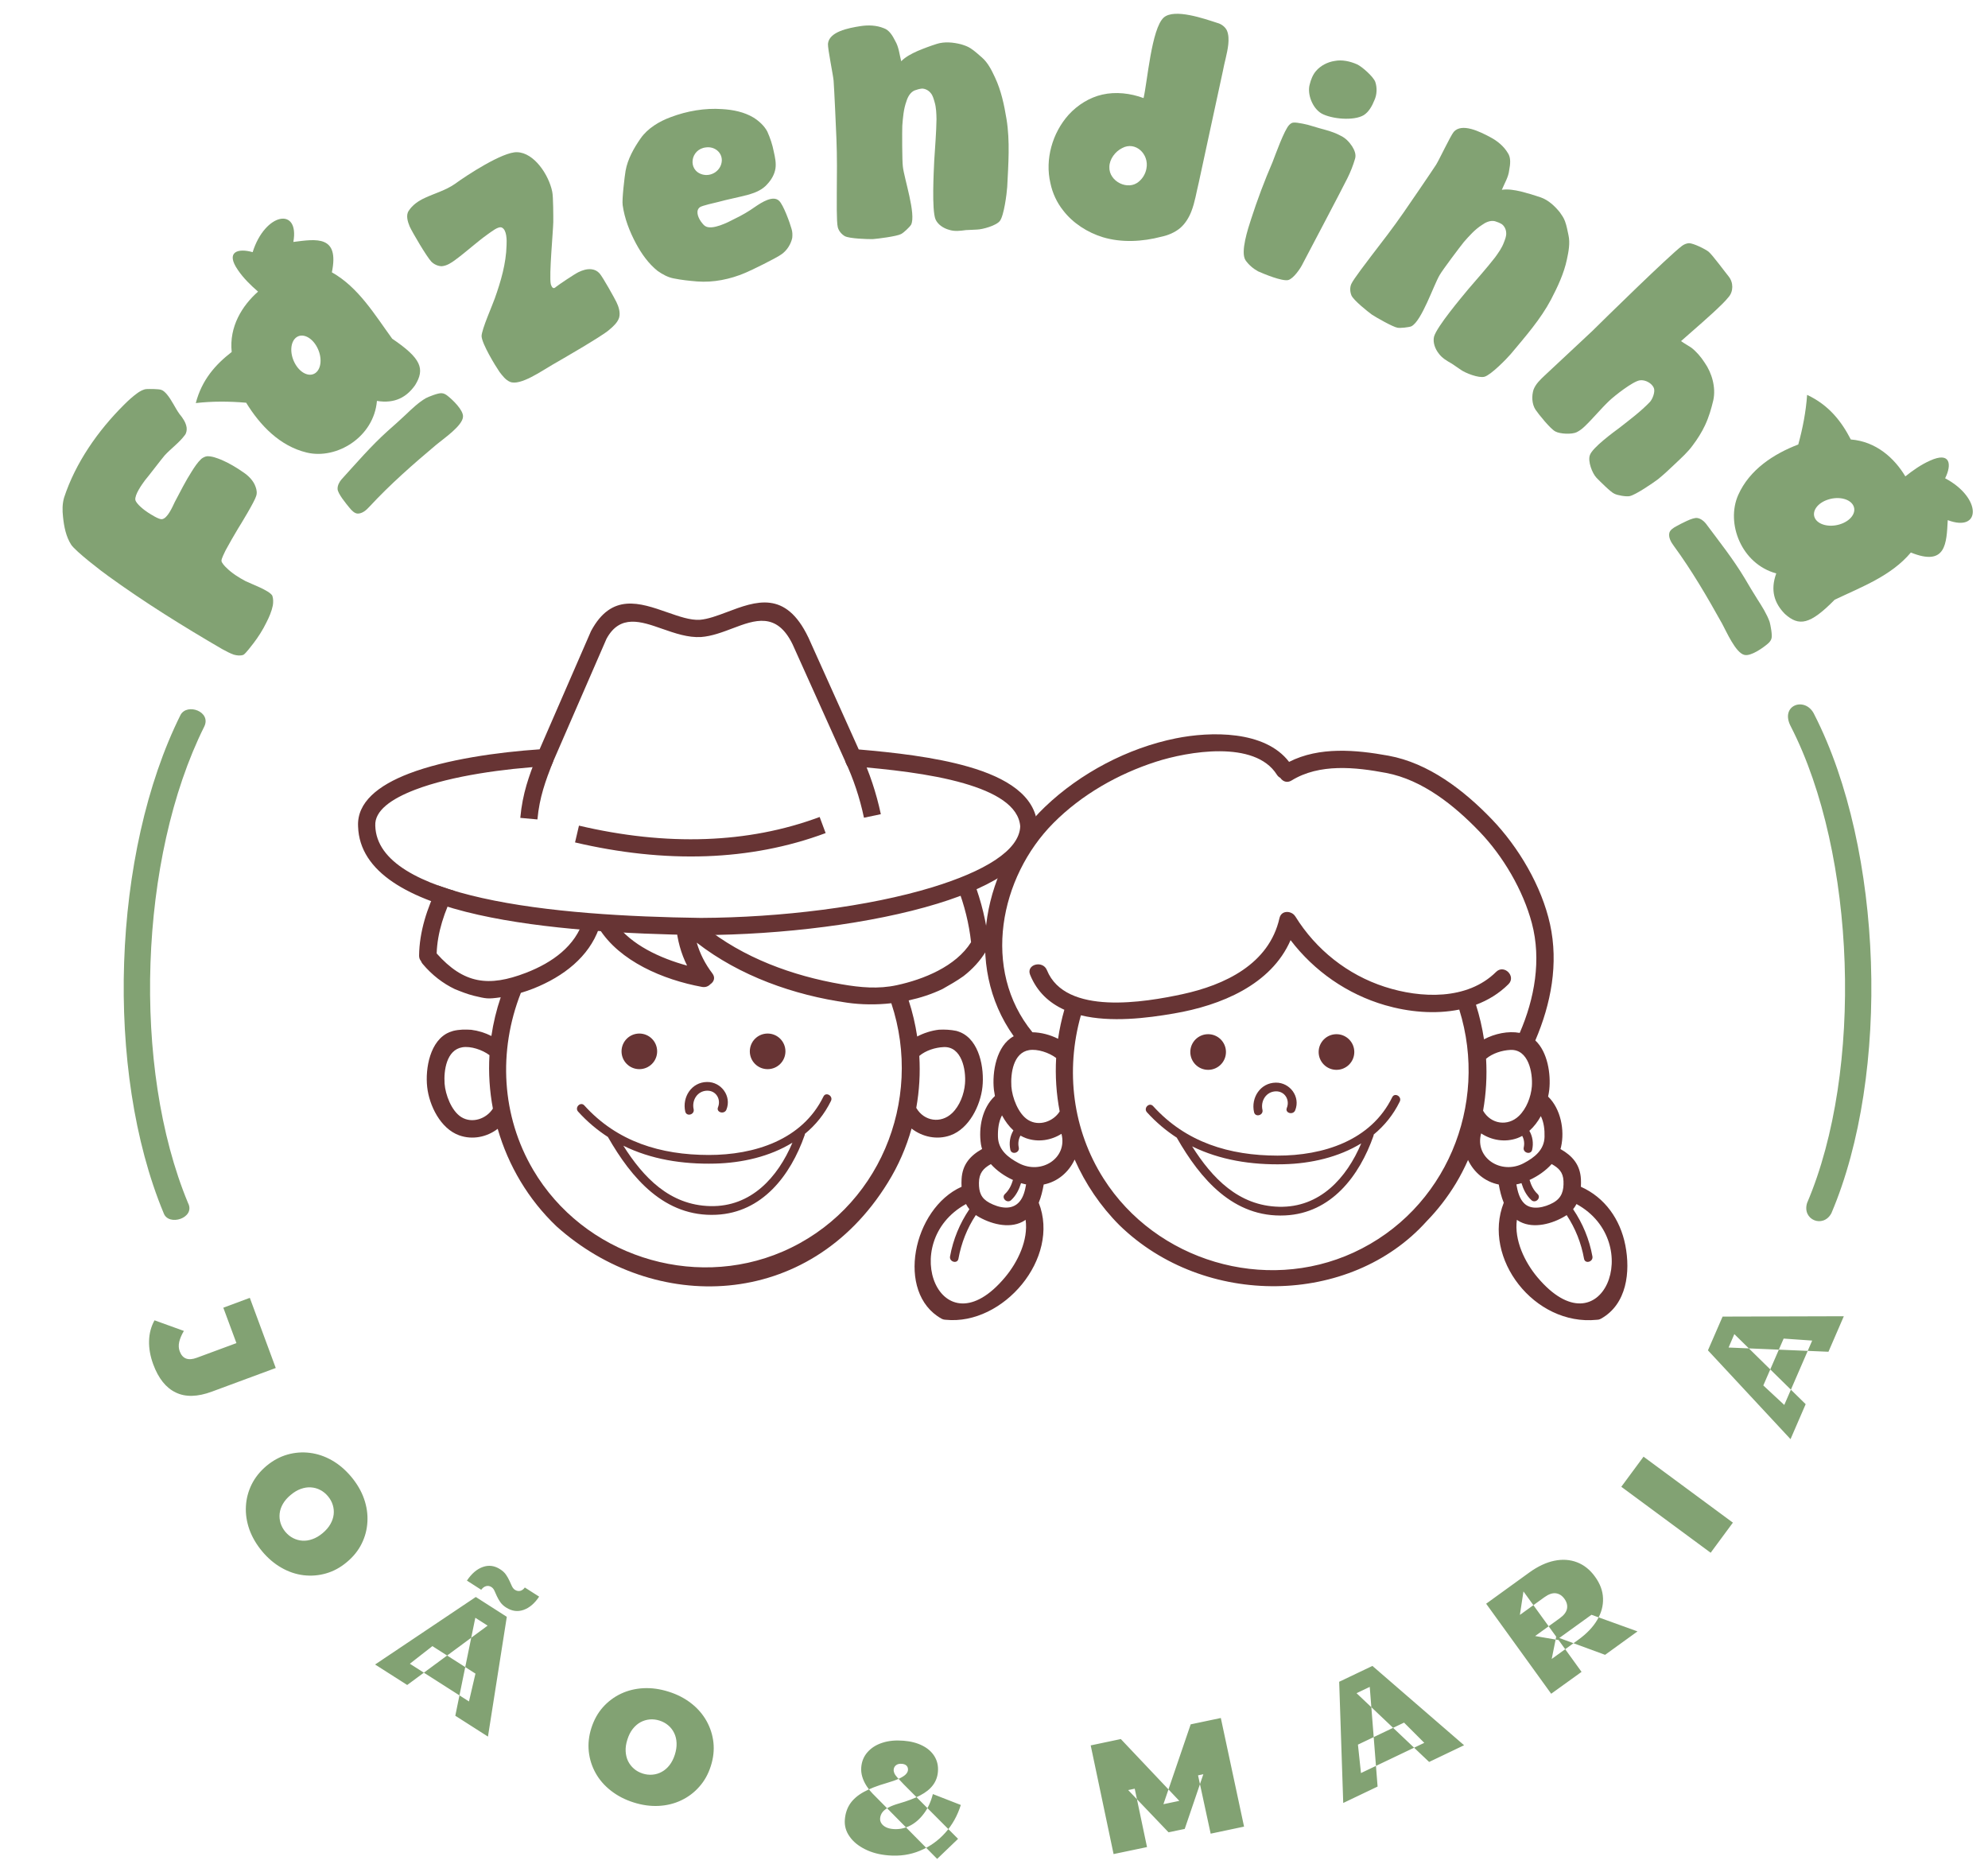 <?xml version="1.0" encoding="UTF-8"?> <!-- Generator: Adobe Illustrator 16.0.0, SVG Export Plug-In . SVG Version: 6.00 Build 0) --> <svg xmlns="http://www.w3.org/2000/svg" xmlns:xlink="http://www.w3.org/1999/xlink" version="1.1" id="Layer_1" x="0px" y="0px" width="110.97px" height="104.25px" viewBox="0 0 110.97 104.25" xml:space="preserve"> <g> <g> <circle fill-rule="evenodd" clip-rule="evenodd" fill="#673434" cx="67.438" cy="58.721" r="0.995"></circle> <circle fill-rule="evenodd" clip-rule="evenodd" fill="#673434" cx="74.602" cy="58.721" r="0.995"></circle> <path fill-rule="evenodd" clip-rule="evenodd" fill="#673434" d="M71.657,64.985c1.52-0.036,3.064-0.391,4.328-1.166 c-0.816,1.931-2.306,3.595-4.59,3.54c-2.265-0.053-3.736-1.609-4.851-3.371C68.089,64.747,69.837,65.03,71.657,64.985 L71.657,64.985z M65.688,63.502l0.006,0.012c1.305,2.281,3.147,4.467,6.041,4.328c2.569-0.122,4.144-2.195,4.934-4.445 l0.012-0.071c0.59-0.488,1.091-1.095,1.453-1.837c0.138-0.279-0.281-0.527-0.42-0.246c-1.188,2.431-3.865,3.265-6.404,3.261 c-2.684-0.004-5.106-0.736-6.943-2.763c-0.212-0.234-0.556,0.111-0.344,0.344C64.532,62.647,65.093,63.115,65.688,63.502z"></path> <path fill-rule="evenodd" clip-rule="evenodd" fill="#673434" d="M70.47,61.949c-0.112-0.498,0.207-1.019,0.746-1.033 c0.505-0.012,0.794,0.48,0.615,0.926c-0.119,0.289,0.352,0.417,0.467,0.131c0.304-0.749-0.288-1.553-1.082-1.543 c-0.866,0.011-1.397,0.847-1.215,1.648C70.07,62.385,70.538,62.257,70.47,61.949z"></path> <path fill-rule="evenodd" clip-rule="evenodd" fill="#F7BBBE" d="M64.925,62.944c-0.314-0.258-0.616-0.545-0.902-0.86 c-0.007-0.006-0.011-0.01-0.015-0.016c0.004,0.006,0.008,0.01,0.015,0.016C64.309,62.399,64.61,62.687,64.925,62.944 L64.925,62.944L64.925,62.944z M64.008,62.065c-0.002,0-0.002,0-0.002-0.002C64.006,62.065,64.006,62.065,64.008,62.065 L64.008,62.065z M64.366,61.74c-0.049-0.055-0.106-0.077-0.161-0.079C64.26,61.663,64.317,61.686,64.366,61.74L64.366,61.74z M64.203,61.661c0,0,0,0,0.002,0l0,0C64.203,61.661,64.203,61.661,64.203,61.661z"></path> <path fill-rule="evenodd" clip-rule="evenodd" fill="#F7BBBE" d="M77.423,62.589L77.423,62.589 c0.273-0.328,0.514-0.694,0.711-1.101c0.002-0.002,0.002-0.004,0.004-0.006c-0.002,0.002-0.002,0.004-0.004,0.006 C77.937,61.895,77.696,62.261,77.423,62.589L77.423,62.589z M78.14,61.474c0.079-0.185-0.082-0.353-0.236-0.356 C78.058,61.121,78.219,61.289,78.14,61.474L78.14,61.474z M77.674,61.323c0.006-0.013,0.014-0.024,0.019-0.039 C77.688,61.299,77.68,61.311,77.674,61.323L77.674,61.323z M77.692,61.284c0.008-0.014,0.014-0.028,0.021-0.042 C77.706,61.256,77.7,61.271,77.692,61.284L77.692,61.284z M77.714,61.242c0,0,0,0,0-0.002 C77.714,61.242,77.714,61.242,77.714,61.242L77.714,61.242z M77.714,61.24c0.002-0.002,0.002-0.002,0.002-0.007 C77.716,61.238,77.716,61.238,77.714,61.24L77.714,61.24z M77.899,61.117L77.899,61.117L77.899,61.117L77.899,61.117z"></path> <path fill-rule="evenodd" clip-rule="evenodd" fill="#673434" d="M89.128,73.668l0.012-0.002c0.076,0,0.152-0.018,0.232-0.063 c1.442-0.808,1.644-2.614,1.355-4.092c-0.285-1.454-1.143-2.669-2.482-3.268c0.008-0.14,0.008-0.282,0.002-0.425 c-0.045-0.813-0.477-1.304-1.142-1.681c0.013-0.039,0.024-0.077,0.032-0.117c0.214-0.938-0.018-2.129-0.722-2.811 c0.028-0.13,0.051-0.258,0.065-0.383c0.093-0.862-0.086-2.105-0.779-2.75c0.877-2.045,1.306-4.287,0.821-6.49 c-0.468-2.126-1.756-4.303-3.255-5.863c-1.553-1.613-3.52-3.133-5.766-3.542c-1.814-0.33-3.854-0.515-5.545,0.346 c-1.351-1.768-4.384-1.705-6.328-1.313c-2.684,0.543-5.325,1.937-7.301,3.827c-3.426,3.275-4.577,8.828-1.741,12.799 c-0.966,0.52-1.215,2.002-1.107,2.986c0.014,0.114,0.035,0.23,0.057,0.351c-0.71,0.657-0.924,1.762-0.779,2.7 c0.014,0.087,0.037,0.172,0.063,0.258c-0.667,0.375-1.103,0.869-1.145,1.683c-0.008,0.143-0.008,0.285,0,0.425 c-2.72,1.215-3.697,5.917-1.127,7.359c0.08,0.043,0.159,0.063,0.232,0.063l0.014,0.002c3.208,0.324,6.407-3.436,5.188-6.532 c0.133-0.323,0.216-0.676,0.277-1.018c0.781-0.154,1.401-0.691,1.727-1.394c0.601,1.359,1.443,2.606,2.503,3.668 c4.744,4.619,12.882,4.527,17.146-0.224c0.612-0.628,1.159-1.332,1.628-2.105c0.256-0.425,0.482-0.864,0.682-1.314 c0.327,0.69,0.943,1.217,1.715,1.369c0.063,0.342,0.145,0.694,0.279,1.016C82.722,70.225,85.641,74.021,89.128,73.668 L89.128,73.668z M60.335,56.672c1.677,0.407,3.689,0.159,5.194-0.102c2.608-0.445,5.423-1.593,6.511-4.093 c1.32,1.731,3.162,3.015,5.271,3.629c1.311,0.381,2.785,0.521,4.145,0.246c1.666,5.322-0.749,11.192-5.9,13.563 c-4.958,2.28-11.029,0.47-13.953-4.126C59.868,63.063,59.465,59.759,60.335,56.672L60.335,56.672z M57.444,58.615 c0.468-0.077,1.113,0.139,1.51,0.438c-0.057,1.007,0.01,2.01,0.197,2.986c-0.357,0.566-1.158,0.851-1.764,0.473 c-0.55-0.34-0.889-1.258-0.932-1.864C56.407,59.907,56.563,58.762,57.444,58.615L57.444,58.615z M86.216,63.453 c-0.016,0.732-0.555,1.154-1.163,1.475c-1.262,0.666-2.751-0.297-2.376-1.664c0.584,0.385,1.33,0.511,2.014,0.267 c0.098-0.034,0.189-0.079,0.279-0.128c0.104,0.193,0.136,0.419,0.085,0.645c-0.067,0.304,0.403,0.434,0.47,0.129 c0.082-0.371,0.027-0.74-0.156-1.057c0.256-0.228,0.47-0.51,0.641-0.821C86.18,62.646,86.227,63.053,86.216,63.453L86.216,63.453z M85.507,60.647c-0.049,0.58-0.297,1.233-0.723,1.644c-0.621,0.597-1.563,0.461-1.998-0.293c0.169-0.955,0.224-1.93,0.167-2.9 c0.364-0.306,0.887-0.471,1.356-0.494C85.317,58.555,85.567,59.866,85.507,60.647L85.507,60.647z M85.817,71.292 c-0.703-0.836-1.302-2.075-1.145-3.204c0.059,0.039,0.117,0.077,0.183,0.111c0.777,0.401,1.819,0.104,2.522-0.327l0.073-0.049 c0.486,0.736,0.812,1.555,0.971,2.436c0.055,0.31,0.524,0.177,0.468-0.13c-0.173-0.961-0.541-1.84-1.078-2.635 c0.073-0.09,0.137-0.186,0.189-0.287C91.889,69.337,89.406,75.561,85.817,71.292L85.817,71.292z M87.274,65.923 c0.022,0.537-0.09,0.942-0.584,1.215c-0.451,0.248-1.168,0.438-1.589,0.051c-0.285-0.261-0.387-0.689-0.458-1.078 c0.094-0.019,0.188-0.041,0.281-0.069l0.004-0.002c0.109,0.354,0.271,0.686,0.553,0.948c0.23,0.212,0.574-0.132,0.344-0.344 c-0.229-0.216-0.357-0.488-0.445-0.781c0.448-0.206,0.897-0.509,1.233-0.888C87,65.19,87.254,65.423,87.274,65.923L87.274,65.923z M71.466,43.417c0.129,0.195,0.373,0.307,0.629,0.148c1.555-0.96,3.566-0.747,5.286-0.421c2.026,0.387,3.798,1.811,5.2,3.27 c1.32,1.371,2.438,3.273,2.928,5.119c0.541,2.044,0.15,4.211-0.678,6.121c-0.649-0.119-1.392,0.039-1.994,0.358 c-0.098-0.651-0.248-1.296-0.449-1.929c0.667-0.25,1.285-0.622,1.813-1.147c0.445-0.441-0.242-1.129-0.688-0.688 c-1.605,1.595-4.211,1.483-6.22,0.832c-2.075-0.671-3.837-2.073-4.984-3.922l-0.009-0.01l-0.055-0.073l-0.004-0.004 c-0.238-0.248-0.727-0.248-0.822,0.181c-0.581,2.569-3.06,3.731-5.422,4.242c-2.07,0.445-6.52,1.215-7.558-1.343 c-0.231-0.571-1.174-0.323-0.938,0.259c0.39,0.962,1.074,1.574,1.91,1.953c-0.154,0.537-0.27,1.078-0.35,1.619 c-0.438-0.22-0.941-0.355-1.43-0.364c-2.859-3.489-1.829-8.661,1.172-11.68c1.576-1.585,3.604-2.737,5.723-3.42 c1.762-0.568,5.516-1.233,6.748,0.722C71.328,43.326,71.394,43.381,71.466,43.417L71.466,43.417z M55.31,64.977 c0.336,0.377,0.779,0.68,1.233,0.886c-0.087,0.293-0.215,0.565-0.445,0.781c-0.232,0.212,0.114,0.556,0.344,0.344 c0.283-0.263,0.441-0.595,0.553-0.948l0.004,0.002c0.093,0.028,0.187,0.051,0.278,0.069c-0.061,0.342-0.144,0.694-0.362,0.956 c-0.436,0.52-1.149,0.356-1.685,0.071c-0.476-0.257-0.588-0.603-0.586-1.11C54.649,65.481,54.885,65.217,55.31,64.977 L55.31,64.977z M56.104,71.292c-3.568,4.269-6.083-1.944-2.181-4.085c0.053,0.102,0.114,0.199,0.187,0.289 c-0.537,0.795-0.903,1.674-1.078,2.633c-0.057,0.307,0.413,0.439,0.468,0.13c0.161-0.881,0.484-1.699,0.97-2.436l0.076,0.049 c0.706,0.43,1.741,0.73,2.521,0.327c0.065-0.034,0.126-0.072,0.183-0.111C57.408,69.219,56.808,70.452,56.104,71.292 L56.104,71.292z M56.871,64.928c-0.608-0.32-1.146-0.746-1.166-1.475c-0.01-0.421,0.037-0.84,0.226-1.196 c0.171,0.317,0.383,0.608,0.637,0.841c-0.191,0.321-0.252,0.697-0.171,1.078c0.069,0.305,0.537,0.177,0.47-0.129 c-0.051-0.233-0.014-0.463,0.096-0.66c0.1,0.055,0.201,0.105,0.309,0.144c0.671,0.24,1.401,0.122,1.979-0.244 C59.603,64.642,58.13,65.594,56.871,64.928z"></path> <path fill-rule="evenodd" clip-rule="evenodd" fill="#673434" d="M29.765,65.305c-1.778-3.016-1.965-6.645-0.69-9.886 c0.24-0.073,0.48-0.152,0.718-0.248c1.668-0.669,3.072-1.758,3.642-3.355c1.147,1.833,3.564,2.869,5.756,3.272 c0.195,0.034,0.354-0.037,0.462-0.153c0.193-0.128,0.293-0.362,0.112-0.6c-0.403-0.531-0.696-1.104-0.873-1.719 c2.401,1.866,5.424,2.932,8.407,3.354c0.769,0.109,1.611,0.123,2.454,0.028c1.817,5.46-0.708,11.554-6.071,13.865 C38.623,72.041,32.556,70.039,29.765,65.305L29.765,65.305z M25.751,62.354c-0.549-0.34-0.891-1.259-0.934-1.868 c-0.051-0.738,0.108-1.883,0.989-2.029c0.47-0.078,1.119,0.14,1.516,0.439c-0.059,1.004,0.008,2.008,0.191,2.982 C27.155,62.448,26.357,62.73,25.751,62.354L25.751,62.354z M27.95,55.667c-0.242,0.712-0.415,1.435-0.521,2.159 c-0.348-0.176-0.736-0.297-1.125-0.346c-0.346-0.021-0.661-0.021-1.009,0.063c-0.071,0.021-0.138,0.045-0.207,0.071 c-1.084,0.445-1.357,2.024-1.243,3.056c0.112,1.037,0.745,2.33,1.788,2.702c0.739,0.265,1.55,0.096,2.148-0.364 c0.592,2.055,1.711,3.947,3.28,5.44c5.436,4.883,14.073,4.736,18.496-2.434c0.59-0.948,1.031-1.968,1.327-3.021 c0.602,0.47,1.422,0.646,2.168,0.379C54.096,63,54.729,61.71,54.84,60.67c0.112-1.029-0.161-2.61-1.245-3.056 c-0.069-0.028-0.143-0.053-0.216-0.073c-0.317-0.065-0.649-0.084-0.972-0.065c-0.421,0.049-0.843,0.186-1.209,0.379 c-0.104-0.68-0.26-1.353-0.476-2.015c0.657-0.143,1.298-0.352,1.894-0.639c0.398-0.224,0.787-0.447,1.164-0.714 c0.504-0.391,0.94-0.858,1.273-1.414c0.096-0.075,0.155-0.197,0.139-0.364l-0.002-0.022l-0.008-0.053 c-0.12-1.156-0.399-2.312-0.822-3.42c-0.297,0.107-0.603,0.211-0.91,0.313c0.384,0.997,0.643,2.032,0.755,3.065 c-0.853,1.357-2.661,2.079-4.148,2.399c-1.034,0.224-2.041,0.128-3.076-0.051c-2.741-0.471-5.5-1.476-7.678-3.237 c-0.167,0.002-0.333,0.004-0.5,0.004c-0.356,0-0.708-0.006-1.06-0.012c0.065,0.775,0.269,1.516,0.61,2.202 c-1.516-0.415-3.127-1.16-3.996-2.373c-0.604-0.051-1.201-0.112-1.789-0.181c-0.445,1.459-1.731,2.389-3.216,2.96 c-2.073,0.797-3.463,0.619-4.977-1.084c0.037-1.168,0.431-2.35,1.009-3.487c-0.307-0.096-0.625-0.193-0.924-0.305 c-0.628,1.266-1.052,2.592-1.066,3.915c0,0.128,0.041,0.228,0.106,0.303c0.02,0.053,0.046,0.106,0.087,0.152 c0.531,0.633,1.143,1.097,1.8,1.412c0.35,0.143,0.696,0.279,1.058,0.371C27.155,55.746,27.202,55.771,27.95,55.667L27.95,55.667z M53.866,60.486c0.065-0.778-0.187-2.091-1.194-2.04c-0.47,0.022-0.991,0.185-1.357,0.492c0.059,0.971,0.002,1.945-0.169,2.901 c0.436,0.755,1.379,0.889,2,0.293C53.573,61.724,53.819,61.07,53.866,60.486z"></path> <g> <circle fill-rule="evenodd" clip-rule="evenodd" fill="#673434" cx="35.688" cy="58.684" r="0.994"></circle> <circle fill-rule="evenodd" clip-rule="evenodd" fill="#673434" cx="42.849" cy="58.684" r="0.994"></circle> <path fill-rule="evenodd" clip-rule="evenodd" fill="#673434" d="M39.909,64.949c1.516-0.037,3.062-0.391,4.325-1.168 c-0.818,1.933-2.305,3.595-4.59,3.541c-2.267-0.053-3.735-1.608-4.85-3.371C36.338,64.711,38.086,64.993,39.909,64.949 L39.909,64.949z M33.936,63.465l0.006,0.013c1.306,2.28,3.147,4.466,6.041,4.327c2.569-0.121,4.144-2.195,4.934-4.445 l0.014-0.073c0.59-0.485,1.09-1.093,1.453-1.835c0.136-0.281-0.283-0.527-0.419-0.246c-1.188,2.432-3.866,3.264-6.407,3.262 c-2.682-0.004-5.107-0.736-6.942-2.766c-0.211-0.231-0.555,0.114-0.346,0.346C32.78,62.611,33.34,63.079,33.936,63.465z"></path> <path fill-rule="evenodd" clip-rule="evenodd" fill="#673434" d="M38.719,61.913c-0.112-0.499,0.206-1.02,0.747-1.033 c0.505-0.013,0.793,0.479,0.613,0.925c-0.116,0.289,0.354,0.418,0.47,0.131c0.301-0.749-0.291-1.553-1.083-1.542 c-0.867,0.01-1.396,0.847-1.216,1.647C38.318,62.349,38.788,62.219,38.719,61.913z"></path> <path fill-rule="evenodd" clip-rule="evenodd" fill="#673434" d="M33.173,62.908c-0.313-0.259-0.617-0.545-0.903-0.861 c-0.004-0.006-0.01-0.01-0.012-0.016c0.002,0.006,0.008,0.01,0.012,0.016C32.556,62.363,32.859,62.649,33.173,62.908 L33.173,62.908L33.173,62.908z M32.255,62.029c0-0.002,0-0.002-0.002-0.002C32.255,62.027,32.255,62.027,32.255,62.029 L32.255,62.029z M32.615,61.701c-0.051-0.053-0.108-0.077-0.161-0.077C32.507,61.624,32.564,61.648,32.615,61.701L32.615,61.701z M32.453,61.624L32.453,61.624L32.453,61.624L32.453,61.624z"></path> <path fill-rule="evenodd" clip-rule="evenodd" fill="#673434" d="M45.673,62.552L45.673,62.552 c0.272-0.329,0.511-0.693,0.71-1.101c0.002-0.002,0.002-0.004,0.004-0.006c-0.002,0.002-0.002,0.004-0.004,0.006 C46.184,61.858,45.945,62.223,45.673,62.552L45.673,62.552z M46.389,61.438c0.08-0.186-0.081-0.353-0.236-0.356 C46.308,61.085,46.468,61.252,46.389,61.438L46.389,61.438z M45.923,61.289c0.004-0.015,0.012-0.027,0.019-0.041 C45.935,61.262,45.927,61.274,45.923,61.289L45.923,61.289z M45.941,61.248c0.008-0.015,0.014-0.029,0.022-0.043 C45.956,61.219,45.949,61.233,45.941,61.248L45.941,61.248z M45.964,61.205v-0.002V61.205L45.964,61.205z M45.964,61.203 c0-0.002,0.002-0.002,0.004-0.006C45.966,61.201,45.964,61.201,45.964,61.203L45.964,61.203z M46.147,61.081c0,0,0,0,0.002,0l0,0 C46.147,61.081,46.147,61.081,46.147,61.081z"></path> </g> <path fill-rule="evenodd" clip-rule="evenodd" fill="#673434" d="M30.469,42.769c-2.264,0.134-5.234,0.521-7.295,1.31 c-1.343,0.515-2.269,1.176-2.226,2.006v0.01c0.061,2.022,2.543,3.266,5.963,4.03c3.593,0.806,8.185,1.056,12.207,1.111 c4.459-0.019,9.363-0.621,12.938-1.715c2.873-0.881,4.844-2.039,4.893-3.396c-0.09-1.155-1.41-1.902-3.154-2.404 c-1.888-0.545-4.264-0.79-6.219-0.952l-0.283-0.022l-3.047-6.773c-0.885-1.833-2.12-1.367-3.334-0.908 c-0.592,0.224-1.18,0.446-1.774,0.491h-0.004c-0.729,0.044-1.457-0.209-2.187-0.464c-1.17-0.411-2.34-0.818-3.092,0.562 l-3.086,7.098L30.469,42.769L30.469,42.769z M22.832,43.177c2.073-0.793,4.988-1.196,7.288-1.351l2.862-6.581l0.017-0.035 c1.143-2.116,2.704-1.572,4.262-1.027c0.637,0.222,1.271,0.446,1.804,0.413c0.46-0.037,0.981-0.232,1.506-0.429 c1.625-0.615,3.277-1.239,4.545,1.402l0.006,0.01l2.813,6.254c1.939,0.167,4.236,0.419,6.128,0.966 c2.12,0.61,3.731,1.605,3.845,3.273v0.041c-0.03,1.863-2.283,3.318-5.574,4.325c-3.662,1.123-8.671,1.739-13.218,1.758h-0.008 c-4.073-0.057-8.734-0.312-12.404-1.133c-3.839-0.858-6.633-2.36-6.716-4.932C19.918,44.791,21.102,43.841,22.832,43.177z"></path> <path fill-rule="evenodd" clip-rule="evenodd" fill="#673434" d="M32.318,46.085c2.396,0.563,4.779,0.832,7.094,0.746 c2.183-0.079,4.311-0.472,6.341-1.229l0.334,0.899c-2.128,0.793-4.358,1.206-6.643,1.29c-2.407,0.087-4.873-0.189-7.345-0.769 L32.318,46.085z"></path> <path fill-rule="evenodd" clip-rule="evenodd" fill="#673434" d="M30.89,42.459l-0.045,0.118c-0.386,1.003-0.73,1.9-0.846,3.162 l-0.956-0.087c0.126-1.39,0.494-2.346,0.905-3.416l0.047-0.118L30.89,42.459z"></path> <path fill-rule="evenodd" clip-rule="evenodd" fill="#673434" d="M48.049,42.085c0.232,0.49,0.454,1.042,0.651,1.636 c0.183,0.551,0.342,1.131,0.468,1.725l-0.942,0.197c-0.118-0.568-0.269-1.113-0.438-1.622c-0.181-0.543-0.389-1.06-0.61-1.528 L48.049,42.085z"></path> </g> <g> <path fill-rule="evenodd" clip-rule="evenodd" fill="#82A273" d="M8.555,76.158c-0.167-0.453-0.246-0.891-0.234-1.31 c0.01-0.419,0.112-0.806,0.305-1.151l1.638,0.592c-0.132,0.224-0.218,0.43-0.26,0.614c-0.041,0.188-0.033,0.36,0.026,0.521 c0.157,0.422,0.476,0.542,0.958,0.362l2.21-0.817l-0.732-1.976l1.479-0.55l1.448,3.915l-3.572,1.322 c-0.798,0.295-1.469,0.31-2.012,0.045C9.261,77.463,8.844,76.939,8.555,76.158L8.555,76.158z M14.636,86.596 c-0.325-0.391-0.565-0.802-0.718-1.23c-0.15-0.432-0.215-0.861-0.191-1.288c0.022-0.427,0.13-0.836,0.321-1.223 c0.193-0.387,0.468-0.73,0.826-1.032c0.362-0.301,0.75-0.512,1.164-0.63c0.411-0.118,0.832-0.151,1.257-0.098 c0.423,0.053,0.836,0.19,1.233,0.417c0.397,0.226,0.755,0.533,1.078,0.918c0.326,0.391,0.564,0.799,0.714,1.227 c0.15,0.429,0.213,0.856,0.189,1.283c-0.022,0.428-0.128,0.836-0.319,1.221c-0.189,0.385-0.466,0.73-0.828,1.031 c-0.358,0.302-0.744,0.512-1.159,0.631c-0.415,0.12-0.836,0.152-1.26,0.102c-0.427-0.053-0.836-0.19-1.23-0.416 C15.318,87.285,14.958,86.98,14.636,86.596L14.636,86.596z M15.928,85.503c0.126,0.149,0.269,0.267,0.431,0.349 c0.163,0.085,0.336,0.132,0.519,0.145c0.183,0.012,0.37-0.015,0.563-0.086c0.193-0.067,0.382-0.179,0.568-0.334 c0.185-0.156,0.33-0.321,0.431-0.5c0.102-0.178,0.163-0.356,0.185-0.539c0.021-0.184,0.004-0.362-0.051-0.537 c-0.053-0.173-0.143-0.336-0.267-0.484c-0.126-0.15-0.271-0.269-0.431-0.35c-0.163-0.086-0.336-0.133-0.519-0.145 c-0.183-0.013-0.372,0.016-0.565,0.085c-0.191,0.067-0.38,0.181-0.565,0.336c-0.188,0.154-0.33,0.319-0.434,0.498 c-0.102,0.177-0.163,0.356-0.183,0.54c-0.02,0.183-0.002,0.361,0.051,0.537C15.715,85.191,15.804,85.353,15.928,85.503 L15.928,85.503z M20.938,92.909l5.621-3.769l1.731,1.107l-1.052,6.686l-1.823-1.164l1.117-5.469l0.688,0.439l-4.49,3.313 L20.938,92.909L20.938,92.909z M22.878,92.866l3.3,2.105l0.362-1.554l-2.404-1.534L22.878,92.866L22.878,92.866z M28.253,89.729 c0.319,0.204,0.643,0.248,0.975,0.131c0.332-0.118,0.618-0.366,0.867-0.74l-0.8-0.51c-0.071,0.101-0.157,0.163-0.256,0.188 c-0.1,0.022-0.199,0.004-0.299-0.059c-0.063-0.043-0.118-0.107-0.163-0.199c-0.042-0.092-0.089-0.193-0.14-0.306 s-0.116-0.226-0.193-0.34c-0.079-0.114-0.187-0.214-0.328-0.303c-0.317-0.204-0.641-0.244-0.97-0.124 c-0.328,0.117-0.623,0.37-0.883,0.759l0.798,0.511c0.083-0.11,0.175-0.178,0.276-0.203c0.102-0.027,0.2-0.009,0.293,0.051 c0.069,0.044,0.126,0.111,0.167,0.201s0.085,0.189,0.136,0.303c0.051,0.112,0.116,0.227,0.193,0.338 C28.005,89.54,28.115,89.642,28.253,89.729L28.253,89.729z M35.366,100.607c-0.482-0.152-0.903-0.372-1.264-0.655 c-0.36-0.28-0.645-0.608-0.854-0.982c-0.208-0.374-0.336-0.775-0.382-1.204c-0.045-0.432,0.002-0.867,0.144-1.313 c0.145-0.452,0.358-0.836,0.643-1.158c0.287-0.321,0.623-0.573,1.009-0.756c0.389-0.184,0.81-0.285,1.266-0.308 c0.456-0.022,0.923,0.045,1.401,0.197c0.484,0.152,0.903,0.372,1.262,0.653c0.356,0.28,0.639,0.607,0.848,0.98 c0.209,0.374,0.338,0.775,0.385,1.202c0.046,0.427-0.002,0.864-0.146,1.314c-0.141,0.445-0.354,0.83-0.643,1.153 c-0.285,0.326-0.623,0.578-1.009,0.761c-0.386,0.184-0.806,0.287-1.259,0.31S35.846,100.76,35.366,100.607L35.366,100.607z M35.873,98.994c0.187,0.059,0.368,0.079,0.551,0.063c0.181-0.016,0.354-0.066,0.515-0.156c0.163-0.088,0.305-0.211,0.432-0.372 c0.126-0.163,0.226-0.358,0.299-0.588c0.073-0.232,0.106-0.45,0.096-0.653c-0.008-0.205-0.053-0.389-0.134-0.556 c-0.08-0.165-0.189-0.307-0.328-0.425c-0.14-0.118-0.301-0.208-0.486-0.267c-0.187-0.06-0.37-0.081-0.551-0.065 c-0.183,0.017-0.356,0.069-0.517,0.157c-0.161,0.087-0.303,0.214-0.431,0.374c-0.126,0.16-0.224,0.358-0.297,0.588 c-0.075,0.23-0.108,0.447-0.098,0.651c0.01,0.207,0.055,0.391,0.134,0.556c0.082,0.164,0.191,0.307,0.33,0.425 C35.524,98.846,35.688,98.934,35.873,98.994L35.873,98.994z M49.591,103.563c-0.497-0.04-0.93-0.154-1.306-0.344 c-0.376-0.188-0.666-0.425-0.865-0.716c-0.204-0.289-0.289-0.603-0.26-0.944c0.028-0.342,0.128-0.637,0.299-0.887 c0.171-0.249,0.423-0.466,0.755-0.649s0.749-0.346,1.245-0.488c0.303-0.088,0.543-0.171,0.718-0.252 c0.177-0.082,0.303-0.161,0.38-0.24s0.12-0.161,0.126-0.242c0.008-0.096-0.016-0.173-0.073-0.238 c-0.057-0.063-0.146-0.102-0.271-0.111c-0.134-0.011-0.242,0.014-0.321,0.077c-0.08,0.061-0.122,0.143-0.132,0.242 c-0.006,0.065,0.006,0.13,0.033,0.197s0.083,0.152,0.171,0.25c0.087,0.098,0.209,0.228,0.368,0.391l3.021,3.031l-1.167,1.119 l-3.479-3.52c-0.188-0.181-0.338-0.362-0.454-0.539c-0.116-0.179-0.198-0.356-0.249-0.533c-0.051-0.175-0.069-0.348-0.055-0.519 c0.026-0.33,0.142-0.612,0.35-0.847c0.206-0.235,0.48-0.411,0.824-0.522c0.346-0.116,0.741-0.152,1.186-0.116 c0.413,0.032,0.767,0.126,1.062,0.278c0.297,0.15,0.521,0.353,0.671,0.601c0.15,0.25,0.214,0.533,0.187,0.853 c-0.022,0.28-0.116,0.533-0.279,0.748c-0.163,0.219-0.4,0.409-0.714,0.572c-0.313,0.165-0.702,0.313-1.17,0.447 c-0.242,0.069-0.441,0.145-0.596,0.227c-0.154,0.081-0.269,0.17-0.342,0.27c-0.073,0.098-0.116,0.212-0.126,0.34 c-0.008,0.094,0.016,0.186,0.071,0.273c0.055,0.087,0.138,0.158,0.248,0.215c0.11,0.058,0.249,0.092,0.413,0.106 c0.317,0.026,0.625-0.034,0.917-0.177c0.293-0.146,0.556-0.369,0.783-0.672c0.23-0.299,0.401-0.667,0.513-1.103l1.559,0.608 c-0.185,0.594-0.474,1.113-0.869,1.555c-0.395,0.441-0.865,0.774-1.408,0.998C50.816,103.529,50.226,103.616,49.591,103.563 L49.591,103.563z M62.16,103.49l-1.277-6.066l1.681-0.354l3.264,3.45l-0.886,0.186l1.522-4.457l1.682-0.354l1.297,6.063 l-1.864,0.393l-0.704-3.255l0.295-0.063l-1.039,3.053l-0.903,0.189l-2.253-2.357l0.365-0.078l0.686,3.26L62.16,103.49 L62.16,103.49z M74.979,100.638l-0.226-6.765l1.855-0.885l5.117,4.427l-1.951,0.933l-4.051-3.838l0.736-0.352l0.438,5.564 L74.979,100.638L74.979,100.638z M75.969,98.968l3.534-1.687l-1.129-1.129L75.8,97.381L75.969,98.968L75.969,98.968z M86.587,94.541l-3.63-5.025l2.419-1.75c0.471-0.338,0.932-0.554,1.384-0.648c0.454-0.094,0.877-0.065,1.27,0.085 c0.391,0.15,0.729,0.419,1.007,0.808c0.281,0.387,0.43,0.787,0.443,1.202c0.017,0.415-0.094,0.822-0.329,1.217 c-0.234,0.395-0.586,0.763-1.056,1.101l-1.479,1.068l0.25-1.241l1.416,1.962L86.587,94.541L86.587,94.541z M89.596,92.369 l1.809-1.308l-2.569-0.928l-1.797,1.296L89.596,92.369L89.596,92.369z M87.002,91.544l-1.311-0.224l1.371-0.991 c0.236-0.169,0.372-0.346,0.407-0.533c0.037-0.187-0.01-0.37-0.143-0.554c-0.13-0.181-0.291-0.284-0.48-0.309 c-0.187-0.024-0.398,0.049-0.635,0.218l-1.371,0.99l0.199-1.312L87.002,91.544L87.002,91.544z M95.489,86.671l-4.988-3.683 l1.241-1.68l4.988,3.682L95.489,86.671L95.489,86.671z M99.947,80.33l-4.61-4.957l0.818-1.884l6.767-0.019l-0.858,1.982 l-5.574-0.236l0.32-0.749l3.982,3.911L99.947,80.33L99.947,80.33z M99.598,78.421l1.558-3.593l-1.593-0.111l-1.135,2.616 L99.598,78.421z"></path> <path fill-rule="evenodd" clip-rule="evenodd" fill="#82A273" d="M11.401,40.557C9.575,44.219,8.563,48.972,8.4,53.759 c-0.165,4.791,0.523,9.606,2.096,13.39c0.436,0.834-1.09,1.328-1.361,0.564c-1.654-3.975-2.376-9.008-2.206-13.999 c0.169-4.997,1.233-9.967,3.151-13.814C10.451,39.23,11.811,39.723,11.401,40.557z"></path> <path fill-rule="evenodd" clip-rule="evenodd" fill="#82A273" d="M101.28,39.894c1.92,3.756,2.984,8.771,3.155,13.809 c0.173,5.043-0.552,10.132-2.208,14.018c-0.457,0.853-1.653,0.37-1.354-0.578c1.573-3.687,2.259-8.551,2.094-13.395 c-0.165-4.832-1.175-9.624-2.997-13.184C99.311,39.342,100.798,38.836,101.28,39.894z"></path> <g> <path fill-rule="evenodd" clip-rule="evenodd" fill="#82A273" d="M97.374,36.555c0.352,0.09,1.033-0.388,1.304-0.624 c0.096-0.084,0.181-0.179,0.208-0.301c0.053-0.181-0.056-0.743-0.106-0.921c-0.161-0.446-0.427-0.863-0.686-1.266 c-0.248-0.389-0.472-0.771-0.706-1.168c-0.648-1.078-1.424-2.055-2.166-3.05c-0.112-0.141-0.285-0.281-0.473-0.309 c-0.244-0.055-0.93,0.324-1.162,0.45c-0.174,0.091-0.369,0.216-0.406,0.387c-0.053,0.244,0.094,0.508,0.244,0.708 c1.007,1.375,1.873,2.858,2.703,4.35C96.366,35.245,96.884,36.447,97.374,36.555z"></path> <path fill-rule="evenodd" clip-rule="evenodd" fill="#82A273" d="M90.112,27.557c0.161,0.091,0.684,0.179,0.861,0.134 c0.327-0.067,1.322-0.746,1.576-0.941c0.332-0.267,0.653-0.572,0.961-0.865c0.348-0.331,0.705-0.648,0.979-1.029 c0.27-0.358,0.504-0.729,0.689-1.125c0.209-0.445,0.348-0.92,0.459-1.392c0.153-0.71-0.076-1.518-0.488-2.104 c-0.205-0.319-0.461-0.614-0.746-0.834c-0.197-0.128-0.395-0.234-0.567-0.362c0.781-0.696,1.574-1.355,2.319-2.09 c0.115-0.109,0.217-0.231,0.334-0.368c0.27-0.305,0.282-0.808,0.002-1.153c-0.17-0.204-0.91-1.211-1.119-1.379 c-0.197-0.155-0.841-0.47-1.093-0.476c-0.139,0.01-0.276,0.067-0.391,0.152c-0.741,0.56-4.358,4.108-5.013,4.757 c-0.322,0.305-2.346,2.187-2.666,2.492c-0.246,0.232-0.488,0.464-0.607,0.775c-0.11,0.348-0.096,0.799,0.109,1.117 c0.171,0.254,0.84,1.086,1.113,1.219c0.258,0.142,0.921,0.171,1.188,0.039c0.165-0.083,0.306-0.191,0.436-0.315 c0.486-0.464,0.899-0.979,1.375-1.432c0.293-0.281,1.329-1.097,1.718-1.149c0.303-0.042,0.673,0.167,0.778,0.431 c0.084,0.216-0.074,0.612-0.217,0.773c-0.516,0.539-1.104,0.975-1.677,1.426c-0.358,0.267-1.544,1.129-1.679,1.551 c-0.122,0.335,0.127,1.005,0.371,1.261C89.267,26.824,89.913,27.477,90.112,27.557z"></path> <path fill-rule="evenodd" clip-rule="evenodd" fill="#82A273" d="M78.009,18.293c0.15,0.031,0.627-0.022,0.768-0.077 c0.58-0.28,1.251-2.313,1.591-2.875c0.157-0.277,1.142-1.583,1.343-1.831c0.307-0.35,0.616-0.7,1.01-0.952 c0.199-0.146,0.465-0.271,0.724-0.211c0.122,0.038,0.276,0.093,0.395,0.171c0.141,0.111,0.232,0.295,0.236,0.488 c0.013,0.175-0.063,0.358-0.128,0.526c-0.112,0.308-0.31,0.58-0.497,0.839c-0.47,0.604-0.986,1.178-1.487,1.764 c-0.374,0.454-1.77,2.105-1.918,2.663c-0.071,0.31,0.057,0.667,0.252,0.917c0.188,0.269,0.466,0.425,0.744,0.584 c0.163,0.104,0.318,0.224,0.497,0.34c0.259,0.185,1.015,0.482,1.329,0.388c0.361-0.105,1.221-0.984,1.467-1.27 c0.813-0.974,1.666-1.942,2.246-3.043c0.369-0.71,0.72-1.453,0.883-2.232c0.096-0.443,0.185-0.913,0.089-1.353 c-0.059-0.271-0.102-0.529-0.195-0.779c-0.067-0.189-0.179-0.344-0.288-0.5c-0.283-0.348-0.637-0.682-1.068-0.833 c-0.36-0.124-0.73-0.235-1.111-0.331c-0.35-0.08-0.71-0.143-1.058-0.092c0.15-0.364,0.37-0.708,0.411-1.103 c0.061-0.319,0.107-0.69-0.08-0.956c-0.224-0.375-0.582-0.67-0.975-0.877c-0.596-0.319-1.586-0.808-2.04-0.299 c-0.183,0.22-0.83,1.593-0.985,1.833c-0.219,0.342-1.578,2.332-1.813,2.666c-0.575,0.832-1.206,1.649-1.824,2.451 c-0.167,0.228-0.989,1.282-1.1,1.548c-0.085,0.198-0.07,0.438,0.013,0.639c0.122,0.269,0.901,0.893,1.146,1.07 C76.821,17.72,77.745,18.249,78.009,18.293z"></path> <path fill-rule="evenodd" clip-rule="evenodd" fill="#82A273" d="M71.901,15.634c0.297-0.073,0.7-0.657,0.826-0.932 c0.308-0.584,2.193-4.162,2.484-4.752c0.175-0.35,0.317-0.712,0.428-1.088c0.074-0.238-0.035-0.49-0.163-0.694 c-0.167-0.256-0.385-0.474-0.644-0.594c-0.5-0.274-1.074-0.368-1.629-0.549c-0.165-0.063-0.814-0.206-0.995-0.182 c-0.096,0-0.177,0.063-0.244,0.131c-0.276,0.272-0.788,1.711-0.93,2.073c-0.45,1.042-0.849,2.102-1.198,3.184 c-0.169,0.523-0.608,1.835-0.313,2.293c0.181,0.263,0.439,0.478,0.706,0.623C70.553,15.292,71.552,15.705,71.901,15.634 L71.901,15.634z M76.125,6.426c0.279-0.177,0.464-0.504,0.595-0.834c0.141-0.305,0.16-0.698,0.045-1.029 c-0.114-0.291-0.734-0.842-1.01-0.969c-0.389-0.173-0.842-0.274-1.258-0.191c-0.384,0.057-0.787,0.26-1.039,0.562 c-0.173,0.197-0.285,0.478-0.348,0.739c-0.159,0.547,0.156,1.336,0.65,1.627C74.323,6.647,75.574,6.76,76.125,6.426z"></path> <path fill-rule="evenodd" clip-rule="evenodd" fill="#82A273" d="M61.925,9.311c0.006-0.431,0.333-0.859,0.709-1.043 c0.737-0.407,1.524,0.327,1.359,1.143c-0.049,0.279-0.203,0.542-0.414,0.718C62.979,10.668,61.886,10.133,61.925,9.311 L61.925,9.311z M64.827,13.213c0.375-0.077,0.764-0.24,1.061-0.494c0.276-0.24,0.482-0.58,0.612-0.916 c0.204-0.523,0.28-1.066,0.417-1.62c0.439-2.063,0.897-4.122,1.341-6.203c0.087-0.488,0.246-0.98,0.304-1.493 c0.027-0.265,0.025-0.554-0.076-0.785c-0.092-0.2-0.313-0.364-0.519-0.417c-0.749-0.242-2.409-0.828-3.007-0.306 c-0.686,0.617-0.914,3.599-1.127,4.496c-0.725-0.272-1.555-0.366-2.303-0.195c-0.715,0.161-1.384,0.582-1.877,1.123 c-0.919,1.025-1.328,2.499-1.021,3.813c0.116,0.562,0.362,1.092,0.714,1.532c0.541,0.708,1.363,1.233,2.218,1.494 C62.606,13.555,63.77,13.492,64.827,13.213z"></path> <path fill-rule="evenodd" clip-rule="evenodd" fill="#82A273" d="M50.293,13.066c0.139-0.063,0.484-0.391,0.563-0.521 c0.295-0.574-0.393-2.603-0.459-3.253c-0.043-0.315-0.043-1.951-0.031-2.271c0.037-0.466,0.071-0.93,0.232-1.37 c0.071-0.236,0.212-0.497,0.452-0.602c0.122-0.045,0.279-0.092,0.419-0.104c0.179,0.004,0.362,0.098,0.482,0.248 c0.116,0.132,0.165,0.323,0.216,0.498c0.094,0.313,0.102,0.651,0.108,0.969c-0.012,0.767-0.08,1.534-0.126,2.303 c-0.026,0.588-0.146,2.747,0.071,3.28c0.128,0.293,0.446,0.5,0.755,0.584c0.312,0.102,0.626,0.059,0.944,0.016 c0.193-0.014,0.389-0.01,0.603-0.028c0.319-0.004,1.103-0.224,1.294-0.488c0.228-0.301,0.382-1.521,0.407-1.896 c0.063-1.265,0.161-2.553-0.039-3.782c-0.13-0.79-0.299-1.593-0.637-2.313c-0.191-0.413-0.403-0.843-0.745-1.136 c-0.21-0.179-0.401-0.36-0.625-0.504c-0.167-0.11-0.352-0.169-0.533-0.224c-0.434-0.109-0.917-0.16-1.351-0.022 c-0.364,0.116-0.729,0.25-1.088,0.403c-0.328,0.148-0.651,0.315-0.899,0.565c-0.1-0.382-0.132-0.789-0.333-1.129 c-0.146-0.291-0.333-0.614-0.643-0.716c-0.403-0.165-0.867-0.183-1.304-0.114c-0.667,0.104-1.753,0.311-1.809,0.991 c-0.014,0.285,0.295,1.772,0.315,2.055c0.033,0.407,0.143,2.814,0.157,3.221c0.042,1.011,0.031,2.041,0.021,3.056 c0.002,0.284-0.021,1.619,0.055,1.898c0.051,0.208,0.206,0.391,0.393,0.502c0.261,0.139,1.257,0.169,1.559,0.165 C48.997,13.327,50.053,13.193,50.293,13.066z"></path> <path fill-rule="evenodd" clip-rule="evenodd" fill="#82A273" d="M39.207,9.738c-0.846-0.238-0.667-1.422,0.202-1.51 c0.464-0.063,0.891,0.259,0.883,0.73C40.271,9.508,39.724,9.881,39.207,9.738L39.207,9.738z M41.592,15.233 c0.313-0.124,1.772-0.842,2.041-1.046c0.301-0.213,0.519-0.567,0.59-0.911c0.016-0.173,0.014-0.34-0.042-0.509 c-0.083-0.31-0.454-1.343-0.696-1.561c-0.332-0.317-0.962,0.083-1.343,0.344c-0.346,0.246-0.72,0.466-1.125,0.659 c-0.395,0.21-1.273,0.655-1.654,0.411c-0.096-0.061-0.169-0.167-0.238-0.256c-0.179-0.256-0.305-0.626-0.046-0.806 c0.138-0.085,0.815-0.24,0.972-0.275c0.582-0.16,1.182-0.269,1.764-0.427c0.374-0.11,0.749-0.273,1.005-0.566 c0.234-0.248,0.413-0.551,0.466-0.887c0.045-0.313-0.024-0.628-0.094-0.939c-0.073-0.387-0.199-0.757-0.358-1.115 c-0.163-0.317-0.462-0.592-0.771-0.785c-0.517-0.312-1.139-0.438-1.75-0.474c-0.958-0.069-1.965,0.104-2.877,0.45 c-0.633,0.232-1.286,0.623-1.676,1.184c-0.378,0.541-0.729,1.164-0.842,1.819c-0.051,0.297-0.208,1.603-0.161,1.906 c0.104,0.751,0.388,1.477,0.744,2.143c0.306,0.569,0.7,1.129,1.211,1.534c0.271,0.189,0.567,0.352,0.887,0.413 c0.444,0.091,0.869,0.134,1.313,0.171C39.812,15.781,40.759,15.589,41.592,15.233z"></path> <path fill-rule="evenodd" clip-rule="evenodd" fill="#82A273" d="M30.809,20.375c0.46-0.264,2.781-1.599,3.188-1.957 c0.234-0.195,0.476-0.415,0.564-0.69c0.077-0.291-0.029-0.618-0.155-0.873c-0.126-0.254-0.747-1.37-0.934-1.589 c-0.12-0.136-0.267-0.213-0.443-0.235c-0.263-0.033-0.521,0.053-0.743,0.162c-0.195,0.092-1.08,0.682-1.261,0.828 c-0.039,0.041-0.1,0.078-0.157,0.049c-0.059-0.028-0.104-0.146-0.124-0.215c-0.1-0.495,0.13-2.936,0.14-3.453 c0.002-0.246,0.002-1.453-0.059-1.703c-0.189-0.934-1.009-2.181-1.961-2.203c-0.795-0.035-2.83,1.3-3.477,1.774 c-0.511,0.354-1.113,0.517-1.676,0.779c-0.356,0.163-0.692,0.397-0.896,0.718c-0.168,0.242-0.059,0.608,0.051,0.871 c0.154,0.339,0.948,1.685,1.208,1.963c0.153,0.157,0.373,0.254,0.58,0.259c0.293-0.024,0.543-0.191,0.771-0.362 c0.633-0.466,1.19-0.989,1.815-1.433c0.191-0.128,0.576-0.454,0.773-0.362c0.277,0.128,0.279,0.698,0.263,0.993 c-0.027,1.018-0.317,2.002-0.653,2.95c-0.12,0.358-0.747,1.758-0.741,2.124c0.027,0.433,0.755,1.632,1.005,1.996 c0.165,0.213,0.335,0.442,0.58,0.547C29.037,21.557,30.271,20.682,30.809,20.375z"></path> <path fill-rule="evenodd" clip-rule="evenodd" fill="#82A273" d="M25.845,23.255c0.022-0.364-0.578-0.94-0.863-1.162 c-0.098-0.077-0.208-0.143-0.333-0.145c-0.188-0.019-0.721,0.195-0.883,0.279c-0.409,0.242-0.767,0.584-1.113,0.914 c-0.333,0.317-0.667,0.61-1.013,0.916c-0.934,0.842-1.746,1.789-2.582,2.708c-0.116,0.137-0.222,0.334-0.214,0.521 c-0.006,0.252,0.494,0.852,0.665,1.058c0.12,0.15,0.281,0.317,0.456,0.323c0.25,0.006,0.48-0.189,0.647-0.374 c1.158-1.251,2.45-2.385,3.755-3.481C24.75,24.494,25.832,23.756,25.845,23.255z"></path> <path fill-rule="evenodd" clip-rule="evenodd" fill="#82A273" d="M14.864,34.759c0.161-0.315,0.297-0.629,0.366-0.965 c0.026-0.173,0.03-0.38-0.03-0.545c-0.167-0.297-1.196-0.661-1.498-0.814c-0.393-0.209-0.767-0.448-1.062-0.743 c-0.08-0.071-0.279-0.285-0.277-0.387c-0.012-0.113,0.179-0.476,0.232-0.59c0.218-0.407,0.452-0.804,0.686-1.2 c0.161-0.254,0.926-1.512,1.013-1.814c0.065-0.167,0.037-0.354-0.024-0.519c-0.114-0.348-0.409-0.641-0.722-0.842 c-0.364-0.254-0.761-0.488-1.172-0.667c-0.252-0.1-0.535-0.215-0.813-0.206c-0.114,0.01-0.24,0.077-0.328,0.148 c-0.212,0.2-0.375,0.452-0.527,0.692c-0.354,0.551-0.639,1.127-0.948,1.707c-0.132,0.273-0.411,0.936-0.725,0.966 c-0.163,0.022-0.625-0.274-0.773-0.37c-0.195-0.122-0.659-0.484-0.706-0.704c-0.049-0.283,0.362-0.862,0.531-1.09 c0.155-0.175,0.95-1.221,1.104-1.396c0.352-0.384,0.808-0.704,1.125-1.131c0.091-0.11,0.118-0.283,0.102-0.419 c-0.037-0.275-0.208-0.533-0.399-0.761c-0.256-0.354-0.427-0.777-0.716-1.113c-0.085-0.096-0.187-0.201-0.309-0.238 c-0.138-0.049-0.665-0.049-0.818-0.041C8,21.731,7.831,21.831,7.685,21.929c-0.275,0.2-0.523,0.421-0.765,0.667 c-1.453,1.445-2.704,3.233-3.343,5.18c-0.102,0.355-0.1,0.714-0.059,1.076c0.055,0.541,0.163,1.095,0.456,1.554 c0.248,0.371,1.713,1.5,2.091,1.764c2.026,1.467,4.163,2.795,6.323,4.053c0.218,0.12,0.438,0.238,0.659,0.317 c0.179,0.051,0.376,0.073,0.542,0.01c0.136-0.081,0.461-0.522,0.563-0.649C14.421,35.548,14.669,35.159,14.864,34.759z"></path> <path fill-rule="evenodd" clip-rule="evenodd" fill="#82A273" d="M100.379,24.81c0.25-0.907,0.429-1.833,0.494-2.769 c1.227,0.576,1.921,1.489,2.439,2.49c1.426,0.112,2.443,1.056,3.044,2.059c0.429-0.34,0.881-0.659,1.379-0.879 c1.146-0.522,1.223,0.222,0.842,0.985c2.047,1.084,2.023,3.043,0.146,2.337c-0.07,1.286-0.083,2.608-2.059,1.807 c-1.094,1.307-2.748,1.917-4.254,2.637c-1.375,1.396-1.99,1.504-2.781,0.788c-0.578-0.59-0.824-1.304-0.479-2.258 c-1.946-0.531-2.823-2.797-2.123-4.378C97.656,26.214,99.001,25.339,100.379,24.81L100.379,24.81z M103.461,28.238 c-0.173-0.383-0.8-0.546-1.396-0.36c-0.599,0.183-0.938,0.645-0.764,1.029c0.176,0.383,0.803,0.545,1.398,0.36 C103.296,29.084,103.638,28.623,103.461,28.238z"></path> <path fill-rule="evenodd" clip-rule="evenodd" fill="#82A273" d="M13.741,22.479c-0.938-0.08-1.88-0.088-2.812,0.02 c0.342-1.312,1.113-2.161,2.004-2.852c-0.15-1.422,0.594-2.596,1.471-3.369c-0.413-0.36-0.81-0.745-1.117-1.196 c-0.722-1.032-0.004-1.243,0.816-1.007c0.693-2.209,2.625-2.541,2.272-0.57c1.277-0.163,2.58-0.391,2.15,1.695 c1.485,0.838,2.384,2.354,3.367,3.705c1.622,1.099,1.839,1.683,1.282,2.59c-0.476,0.675-1.133,1.047-2.134,0.883 c-0.167,2.01-2.238,3.286-3.918,2.883C15.617,24.899,14.512,23.737,13.741,22.479L13.741,22.479z M16.551,18.824 c-0.344,0.242-0.391,0.885-0.1,1.438c0.289,0.554,0.806,0.804,1.151,0.562c0.346-0.242,0.391-0.887,0.1-1.438 C17.414,18.833,16.896,18.58,16.551,18.824z"></path> </g> </g> </g> </svg> 